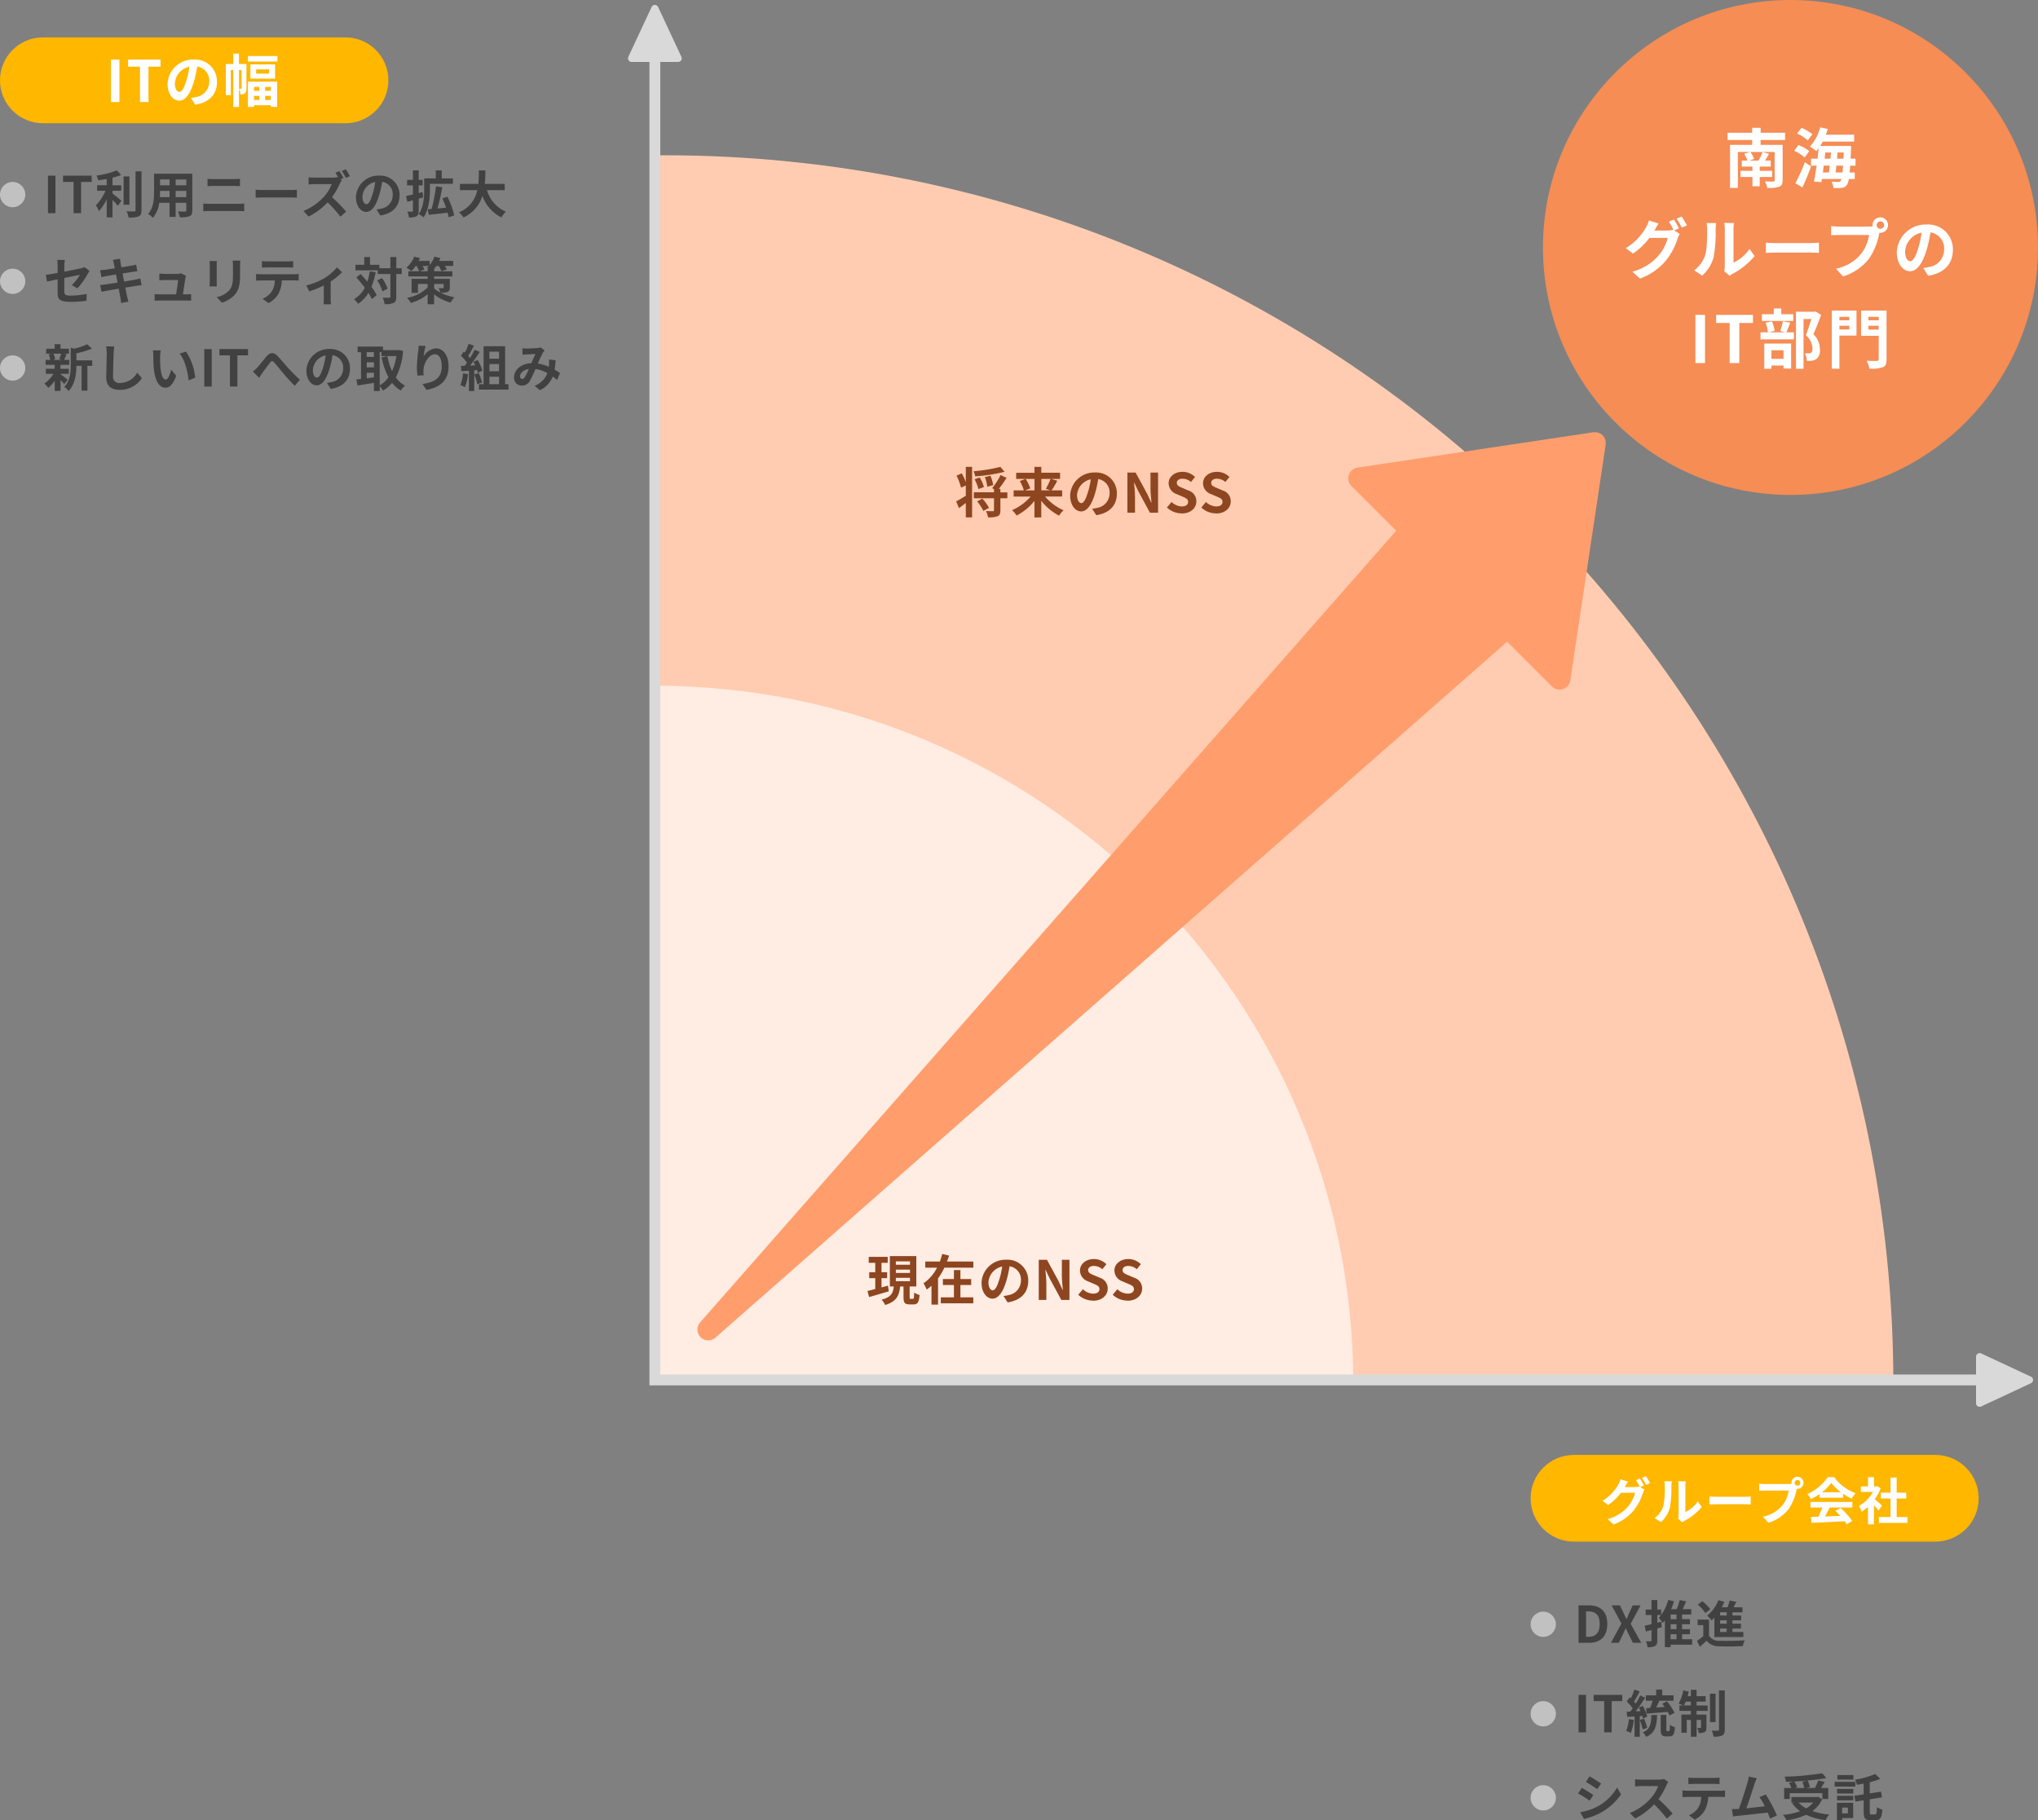 <?xml version="1.0" encoding="UTF-8"?>
<svg id="_レイヤー_2" data-name="レイヤー 2" xmlns="http://www.w3.org/2000/svg" viewBox="0 0 564 503.83">
  <rect x="0" y="0" width="564" height="503.83" fill="#808080" stroke="none"/>
  <defs>
    <style>
      .cls-1 {
        fill: #ffece2;
      }

      .cls-2 {
        fill: #ffb700;
      }

      .cls-3 {
        fill: #fff;
      }

      .cls-4 {
        fill: #ffccb1;
      }

      .cls-5 {
        fill: #ff9e6c;
      }

      .cls-6 {
        fill: #c1c1c1;
      }

      .cls-7 {
        fill: #8d4620;
      }

      .cls-8 {
        fill: #d9d9d9;
      }

      .cls-9 {
        fill: #414141;
      }

      .cls-10 {
        fill: #f58d55;
      }
    </style>
  </defs>
  <g id="_レイヤー_1-2" data-name="レイヤー 1">
    <g>
      <g>
        <g>
          <path class="cls-9" d="M439.91,491.67l-1.03,1.54c.92.52,2.38,1.47,3.16,2.02l1.05-1.55c-.72-.5-2.26-1.5-3.19-2ZM437.31,501.61l1.05,1.85c1.64-.35,3.21-.93,4.68-1.74,2.21-1.24,4.11-2.95,5.57-5.03l-1.08-1.9c-1.31,2.21-3.19,4.02-5.44,5.25-1.49.78-3.11,1.31-4.78,1.57h0ZM437.75,494.86l-1.02,1.56c.94.49,2.39,1.44,3.19,1.99l1.02-1.57c-.71-.5-2.25-1.47-3.19-1.98ZM461.68,493.26l-1.15-.85c-.47.13-.96.19-1.44.18h-4.95c-.55,0-1.1-.04-1.65-.1v1.99c.29-.01,1.06-.1,1.65-.1h4.75c-.48,1.26-1.18,2.43-2.09,3.43-1.59,1.75-3.55,3.13-5.74,4.02l1.44,1.52c1.98-.99,3.76-2.32,5.26-3.93,1.28,1.22,2.46,2.55,3.53,3.96l1.6-1.39c-1.21-1.42-2.51-2.76-3.91-4,.87-1.2,1.61-2.49,2.2-3.85.14-.3.3-.59.49-.87ZM467.24,492.02v1.81c.43-.03,1.02-.06,1.51-.06h5.61c.49,0,1.04.03,1.51.06v-1.81c-.5.07-1.01.1-1.51.1h-5.63c-.5,0-1-.03-1.5-.1h0ZM465.61,495.6v1.83c.39-.03.92-.06,1.34-.06h3.85c0,1.09-.3,2.16-.87,3.09-.64.89-1.52,1.59-2.53,2l1.64,1.19c1.18-.6,2.16-1.53,2.81-2.69.55-1.12.86-2.35.9-3.6h3.37c.39,0,.92.01,1.27.04v-1.82c-.42.05-.85.08-1.27.08h-9.17c-.44,0-.93-.04-1.35-.08ZM486.19,492.2l-2.23-.46c-.07.55-.18,1.09-.34,1.62-.41,1.46-1.61,5.29-2.42,7.36-.13,0-.27.01-.38.01-.46.01-1.06.01-1.54.01l.32,2.04c.45-.06.97-.13,1.32-.17,1.76-.18,6.01-.63,8.27-.9.27.6.49,1.18.67,1.65l1.89-.84c-.87-2.02-1.9-3.96-3.07-5.82l-1.75.71c.56.81,1.06,1.67,1.47,2.56-1.41.17-3.4.39-5.11.56.7-1.88,1.83-5.43,2.28-6.8.21-.62.42-1.13.6-1.55h0ZM498.78,493.17c.24.56.42,1.14.53,1.74h-2.68l.73-.21c-.2-.56-.46-1.09-.78-1.6,1.19-.06,2.41-.14,3.58-.25l-1.38.32ZM495.3,496.34h9.03v1.6h1.62v-3.04h-1.99c.32-.52.69-1.09,1.01-1.68l-1.78-.42c-.25.72-.56,1.42-.91,2.1h-2.44l1.04-.25c-.13-.63-.34-1.23-.63-1.81,1.86-.17,3.67-.39,5.18-.67l-1.12-1.34c-3.46.55-6.95.87-10.44.95.19.45.32.93.38,1.41.67-.01,1.39-.04,2.09-.08l-1.25.35c.26.46.48.94.66,1.44h-2v3.04h1.55v-1.6ZM501.76,498.94c-.53.65-1.17,1.2-1.9,1.62-.79-.42-1.51-.97-2.13-1.62h4.03ZM503.14,497.34l-.31.07h-7.07v1.53h.66l-.46.2c.61.85,1.36,1.59,2.21,2.2-1.54.54-3.14.88-4.76,1.02.4.44.73.93.98,1.47,1.88-.21,3.72-.72,5.45-1.5,1.69.78,3.5,1.28,5.35,1.47.28-.55.62-1.07,1.02-1.55-1.58-.13-3.13-.45-4.63-.96,1.16-.83,2.09-1.96,2.69-3.26l-1.12-.69ZM512.92,491.32h-4.44v1.26h4.44v-1.26ZM513.45,493.2h-5.73v1.32h5.73v-1.32ZM511.39,500.32v1.61h-1.6v-1.61h1.6ZM512.85,499h-4.49v4.77h1.44v-.55h3.05v-4.23ZM508.39,498.32h4.49v-1.25h-4.49v1.25ZM508.39,496.43h4.49v-1.27h-4.49v1.27ZM517.87,502.24c-.36,0-.42-.1-.42-.74v-3.46l3.37-.55-.27-1.57-3.11.48v-3.08c.99-.24,1.96-.56,2.9-.94l-1.37-1.34c-1.8.75-3.68,1.28-5.6,1.58.23.44.41.91.52,1.4.6-.1,1.23-.2,1.86-.32v2.97l-2.56.39.28,1.61,2.28-.36v3.19c0,1.81.41,2.32,1.83,2.32h1.53c1.26,0,1.67-.76,1.83-2.93-.54-.14-1.05-.37-1.51-.69-.06,1.64-.14,2.03-.49,2.03h-1.08Z"/>
          <path class="cls-6" d="M427.08,494.12c1.93,0,3.5,1.57,3.5,3.5s-1.57,3.5-3.5,3.5-3.5-1.57-3.5-3.5,1.57-3.5,3.5-3.5Z"/>
        </g>
        <g>
          <path class="cls-9" d="M436.85,479.5h2.07v-10.37h-2.07v10.37ZM443.95,479.5h2.07v-8.64h2.94v-1.74h-7.93v1.74h2.91v8.64ZM455.68,474.32c1.58-.13,3.77-.31,5.85-.48.19.32.35.65.5.99l1.38-.74c-.57-1.14-1.28-2.21-2.1-3.19l-1.27.69c.21.28.42.57.63.88-.78.06-1.57.11-2.32.17.28-.59.59-1.26.87-1.89h3.92v-1.48h-3.12v-1.62h-1.69v1.62h-2.86v1.48h1.89c-.2.68-.43,1.35-.7,2-.39.03-.77.04-1.11.06l.14,1.51ZM450.78,475.83c-.07,1.12-.32,2.21-.74,3.25.44.16.87.36,1.27.6.45-1.16.73-2.37.84-3.61l-1.38-.24ZM454.5,474.95c.07.23.13.47.18.71l1.18-.53c-.27-1.04-.69-2.04-1.23-2.97l-1.11.46c.17.31.34.66.49,1.01l-1.34.06c.88-1.13,1.85-2.55,2.62-3.77l-1.36-.63c-.38.78-.79,1.53-1.25,2.27-.14-.17-.29-.36-.48-.56.5-.78,1.06-1.86,1.57-2.81l-1.44-.53c-.28.84-.62,1.65-1.02,2.44-.11-.1-.22-.2-.32-.28l-.8,1.13c.61.58,1.16,1.22,1.65,1.9-.22.32-.45.63-.66.9l-1,.04.14,1.44,2.03-.13v5.63h1.44v-5.73l.71-.06ZM455.86,478.24c-.22-.86-.51-1.71-.87-2.52l-1.18.36c.34.84.61,1.71.81,2.6l1.23-.44ZM457.01,474.7c-.08,2.44-.27,3.93-2.38,4.82.38.35.7.77.94,1.23,2.53-1.11,2.91-3.08,3.02-6.05h-1.58ZM461.37,479.16c-.2,0-.22-.04-.22-.45v-4.03h-1.56v4.05c0,1.41.28,1.89,1.5,1.89h.92c1.01,0,1.39-.53,1.51-2.56-.5-.12-.97-.34-1.39-.63-.03,1.51-.07,1.74-.29,1.74h-.47ZM466.04,472.05c.15-.31.32-.66.48-1.05h1.41v1.05h-1.89ZM469.52,471h2.51v-1.51h-2.51v-1.76h-1.58v1.76h-.9c.13-.42.24-.84.32-1.27l-1.53-.32c-.21,1.28-.65,2.5-1.28,3.63.43.16.85.33,1.26.53h-1.05v1.5h3.18v1.02h-2.63v5.03h1.48v-3.54h1.15v4.64h1.58v-4.64h1.23v2.04c0,.14-.04.17-.17.17-.29.02-.58.01-.87-.01.2.45.34.93.41,1.41.55.07,1.12-.02,1.62-.25.41-.24.5-.63.5-1.27v-3.57h-2.73v-1.02h3.07v-1.5h-3.06v-1.05ZM474.77,468.79h-1.55v7.88h1.55v-7.88ZM475.72,467.88v10.85c0,.24-.08.29-.31.31s-.97,0-1.68-.03c.23.54.39,1.1.49,1.68.82.07,1.64-.04,2.41-.32.5-.28.69-.73.69-1.62v-10.86h-1.6Z"/>
          <path class="cls-6" d="M427.08,470.86c1.93,0,3.5,1.57,3.5,3.5s-1.57,3.5-3.5,3.5-3.5-1.57-3.5-3.5,1.57-3.5,3.5-3.5Z"/>
        </g>
        <g>
          <path class="cls-9" d="M436.85,454.72h2.95c3.05,0,5.01-1.74,5.01-5.22s-1.96-5.15-5.12-5.15h-2.84v10.37ZM438.93,453.06v-7.04h.64c1.93,0,3.14.95,3.14,3.49s-1.2,3.56-3.14,3.56h-.64ZM445.8,454.72h2.2l1.11-2.3c.25-.53.5-1.08.76-1.71h.06c.31.63.55,1.18.81,1.71l1.16,2.3h2.3l-2.92-5.25,2.73-5.12h-2.18l-.98,2.14c-.22.49-.43.99-.69,1.64h-.07c-.31-.64-.52-1.15-.77-1.64l-1.03-2.14h-2.3l2.73,5.03-2.91,5.35ZM459.7,448.89l-1.06.28v-2.13h1.08v-1.53h-1.08v-2.63h-1.6v2.63h-1.62v1.53h1.62v2.52c-.71.17-1.37.32-1.9.43l.35,1.61,1.55-.42v2.87c0,.21-.07.27-.24.27s-.76.01-1.3-.01c.23.52.38,1.06.46,1.62.71.07,1.43-.04,2.09-.33.45-.25.59-.7.59-1.53v-3.33c.42-.13.84-.24,1.25-.36l-.18-1.48ZM462.33,452.34h1.62v1.39h-1.62v-1.39ZM463.96,448.19h-1.62v-1.3h1.62v1.3ZM463.96,450.94h-1.62v-1.36h1.62v1.36ZM468.3,453.73h-2.8v-1.39h2.18v-1.4h-2.18v-1.36h2.18v-1.4h-2.18v-1.3h2.55v-1.47h-2.38c.32-.67.64-1.43.95-2.16l-1.76-.36c-.23.86-.51,1.7-.84,2.52h-1.54c.31-.71.57-1.44.78-2.18l-1.6-.38c-.45,1.83-1.34,3.53-2.59,4.94.39.46.74.95,1.05,1.47.22-.24.43-.48.62-.74v7.4h1.6v-.68h5.96v-1.51ZM477.85,447.15h-1.82v-.88h1.82v.88ZM477.85,449.42h-1.82v-.92h1.82v.92ZM477.85,451.72h-1.82v-.95h1.82v.95ZM474.42,453.12h8.04v-1.4h-3.02v-.95h2.35v-1.35h-2.35v-.92h2.41v-1.34h-2.41v-.88h2.79v-1.4h-2.48c.25-.48.5-.99.76-1.5l-1.83-.35c-.16.63-.36,1.24-.59,1.85h-1.6c.26-.48.5-.98.71-1.48l-1.65-.48c-.64,1.67-1.7,3.13-3.09,4.26.44.41.85.85,1.22,1.32.25-.22.5-.46.76-.73v5.37ZM473.32,445.44c-.63-.83-1.37-1.58-2.2-2.23l-1.27.95c.81.67,1.52,1.45,2.1,2.32l1.37-1.05ZM472.95,448.3h-3.15v1.53h1.57v3.05c-.55.47-1.13.9-1.74,1.29l.78,1.65c.71-.6,1.29-1.13,1.85-1.68.89,1.07,2.24,1.64,3.63,1.55,1.71.07,4.68.04,6.41-.04.11-.56.28-1.1.52-1.62-1.94.15-5.24.2-6.92.13-1.16.11-2.29-.42-2.95-1.39v-4.47Z"/>
          <path class="cls-6" d="M427.08,446.09c1.93,0,3.5,1.57,3.5,3.5s-1.57,3.5-3.5,3.5-3.5-1.57-3.5-3.5,1.57-3.5,3.5-3.5Z"/>
        </g>
        <g>
          <path class="cls-2" d="M435.58,402.71h100c6.63,0,12,5.37,12,12h0c0,6.63-5.37,12-12,12h-100c-6.63,0-12-5.37-12-12h0c0-6.63,5.37-12,12-12Z"/>
          <path class="cls-3" d="M453.86,409.24l-1.11.45c.38.58.72,1.18,1.02,1.81l-.1-.06c-.4.11-.81.17-1.22.17h-2.8s.03-.04.04-.07c.26-.49.54-.97.85-1.43l-2.06-.67c-.15.51-.36,1-.63,1.46-1.03,1.86-2.54,3.42-4.37,4.51l1.57,1.18c1.35-.94,2.55-2.08,3.54-3.39h3.93c-.38,1.4-1.05,2.7-1.99,3.81-1.49,1.7-3.45,2.91-5.64,3.47l1.65,1.48c2.2-.79,4.15-2.16,5.64-3.96,1.1-1.39,1.93-2.97,2.45-4.66.12-.35.28-.69.46-1.01l-1.19-.73,1.04-.43c-.33-.66-.7-1.3-1.11-1.92ZM455.51,408.61l-1.11.45c.43.61.81,1.26,1.13,1.93l1.11-.48c-.34-.66-.72-1.29-1.13-1.91h0ZM464.41,420.4l1.18.97c.18-.16.38-.31.6-.42,1.82-.95,3.43-2.24,4.75-3.82l-1.08-1.54c-.87,1.27-2.06,2.29-3.45,2.95v-7.32c0-.41.03-.82.1-1.22h-2.09c.08.4.11.8.11,1.2v8.16c0,.35-.04.7-.11,1.04h0ZM457.93,420.19l1.71,1.13c1.21-1.07,2.07-2.46,2.49-4.02.34-1.99.48-4,.42-6.02,0-.43.04-.85.1-1.27h-2.06c.09.42.14.86.13,1.29.08,1.86-.06,3.72-.41,5.54-.42,1.34-1.25,2.51-2.38,3.34h0ZM473.08,414.23v2.2c.52-.04,1.46-.07,2.25-.07h7.52c.59,0,1.3.06,1.64.07v-2.2c-.36.03-.98.08-1.64.08h-7.52c-.73,0-1.75-.04-2.25-.08ZM496.63,410.45c0-.45.36-.81.81-.81.44,0,.8.37.8.81,0,.44-.36.8-.8.8-.45,0-.81-.35-.81-.8h0ZM495.76,410.45c0,.09.01.18.03.27-.27.04-.53.06-.8.06h-6.48c-.56,0-1.11-.04-1.67-.11v1.97c.35-.03,1.02-.06,1.67-.06h6.51c-.21,1.43-.77,2.79-1.64,3.95-1.38,1.72-3.33,2.88-5.49,3.29l1.53,1.68c2.23-.68,4.2-2.03,5.63-3.88,1.03-1.55,1.74-3.28,2.1-5.1.04-.13.07-.27.11-.42.06.01.12.02.18.01.92,0,1.66-.75,1.67-1.67,0-.92-.74-1.67-1.67-1.68-.93,0-1.68.76-1.68,1.68h0ZM504.22,413.05c.97-.74,1.84-1.61,2.56-2.59.77.98,1.68,1.85,2.69,2.59h-5.25ZM503.53,414.57h6.54v-1.1c.75.51,1.53.97,2.35,1.36.3-.55.66-1.06,1.08-1.53-2.37-.86-4.43-2.41-5.92-4.44h-1.74c-1.43,2.04-3.39,3.66-5.66,4.69.39.42.72.89.98,1.4.83-.4,1.62-.87,2.37-1.4v1.02ZM501.05,417.28h3.25c-.31.86-.67,1.71-1.06,2.53l-2.11.07.22,1.63c2.38-.11,5.84-.25,9.13-.44.21.28.39.57.56.87l1.55-.94c-.91-1.33-1.99-2.54-3.21-3.59l-1.47.77c.48.45.94.92,1.37,1.42-1.43.06-2.87.11-4.21.15.42-.78.88-1.65,1.29-2.48h6.27v-1.54h-11.58v1.54ZM520.86,416.76c-.29-.28-1.37-1.25-2.04-1.79.67-.93,1.23-1.93,1.65-3l-.94-.6-.29.07h-.63v-2.58h-1.65v2.58h-1.99v1.51h3.37c-.93,1.63-2.28,2.98-3.91,3.91.33.49.59,1.02.78,1.58.62-.39,1.2-.84,1.74-1.34v4.83h1.65v-5.28c.48.52.95,1.08,1.25,1.47l1.01-1.36ZM524.89,419.9v-5.12h2.65v-1.61h-2.65v-4.19h-1.71v4.19h-2.66v1.61h2.66v5.12h-3.23v1.62h7.92v-1.62h-2.98Z"/>
        </g>
      </g>
      <path class="cls-9" d="M16.91,97.89c-.13.53-.3,1.04-.51,1.54l.92.2h-2.75l.7-.2c-.08-.53-.24-1.05-.48-1.54h2.11ZM16.73,103.47h2.31v-1.4h-2.31v-1.08h2.44v-1.37h-1.41c.2-.42.42-.98.67-1.58l-.81-.15h1.44v-1.36h-2.32v-1.27h-1.61v1.27h-2.35v1.36h1.57l-.85.2c.2.49.34,1.01.42,1.54h-1.29v1.37h2.51v1.08h-2.46v1.4h2.13c-.65,1.06-1.51,1.98-2.52,2.7.41.34.77.74,1.08,1.17.68-.58,1.28-1.24,1.78-1.97v2.81h1.61v-2.98c.36.34.7.71,1.02,1.09l.97-1.19c-.32-.25-1.48-1.18-1.99-1.53v-.11ZM25.52,99.75h-4.37v-1.96c1.47-.29,2.91-.72,4.3-1.29l-1.33-1.22c-1.14.55-2.34.96-3.57,1.23l-.97-.27v4.84c0,1.93-.17,4.31-1.78,6.02.47.29.88.67,1.19,1.13,1.85-1.92,2.14-4.87,2.16-6.96h1.43v6.85h1.61v-6.85h1.33v-1.54ZM31.61,95.9l-2.25-.03c.13.62.19,1.26.18,1.89,0,1.2-.14,4.89-.14,6.76,0,2.39,1.48,3.4,3.78,3.4,2.44.02,4.72-1.19,6.08-3.22l-1.27-1.54c-.97,1.74-2.79,2.82-4.78,2.86-.92.14-1.79-.5-1.93-1.42-.02-.15-.02-.3,0-.46,0-1.74.11-4.87.17-6.38.02-.56.09-1.27.18-1.86h0ZM44.48,96.99l-2.16-.03c.08.47.11.95.11,1.43,0,.85.01,2.49.15,3.78.39,3.75,1.72,5.14,3.26,5.14,1.12,0,2-.85,2.93-3.29l-1.4-1.71c-.27,1.12-.83,2.76-1.48,2.76-.88,0-1.3-1.39-1.5-3.4-.08-1.01-.1-2.06-.08-2.97.01-.57.07-1.15.17-1.71ZM51.48,97.31l-1.78.57c1.53,1.74,2.27,5.14,2.49,7.39l1.83-.71c-.23-2.59-1.1-5.09-2.55-7.25ZM56.53,107h2.07v-10.37h-2.07v10.37ZM63.63,107h2.07v-8.64h2.94v-1.74h-7.92v1.74h2.91v8.64ZM69.99,102.83l1.71,1.75c.24-.36.56-.87.88-1.33.6-.8,1.6-2.18,2.16-2.88.41-.52.67-.59,1.16-.04.66.74,1.71,2.07,2.58,3.11s2.07,2.39,3.08,3.35l1.44-1.68c-1.33-1.19-2.52-2.45-3.42-3.43-.83-.9-1.95-2.34-2.9-3.26-1.02-.99-1.93-.9-2.91.21-.87,1.01-1.95,2.45-2.59,3.12-.36.4-.76.76-1.19,1.09h0ZM96.87,102.07c.08-2.94-2.25-5.39-5.19-5.47-.16,0-.31,0-.47,0-3.43-.12-6.3,2.56-6.43,5.99,0,2.37,1.29,4.07,2.84,4.07s2.73-1.74,3.57-4.56c.37-1.24.65-2.51.84-3.79,1.8.27,3.09,1.89,2.94,3.7,0,1.86-1.35,3.45-3.19,3.75-.43.1-.86.18-1.3.22l1.05,1.67c3.53-.55,5.33-2.63,5.33-5.59h0ZM86.58,102.42c.12-2.01,1.58-3.68,3.56-4.06-.15,1.15-.4,2.28-.74,3.39-.57,1.89-1.12,2.77-1.71,2.77-.55,0-1.11-.69-1.11-2.1h0ZM105.09,97.47h.49v1.09h4.13c-.21,1.44-.61,2.84-1.21,4.17-.61-1.32-1.04-2.71-1.29-4.14l-1.6.32c.35,1.93.99,3.8,1.89,5.54-.63.91-1.46,1.67-2.42,2.23v-9.21ZM101.49,103.18h1.99v1.26c-.67.08-1.34.18-1.99.27v-1.53ZM101.49,100.29h1.99v1.4h-1.99v-1.4ZM103.47,97.47v1.33h-1.99v-1.33h1.99ZM110.45,96.88l-.28.04h-4.18v-.99h-7.03v1.54h.95v7.43c-.48.06-.91.1-1.29.14l.32,1.67c1.29-.2,2.93-.45,4.54-.73v2.24h1.61v-1.32c.35.37.66.78.92,1.22.95-.57,1.79-1.29,2.49-2.14.67.86,1.48,1.58,2.41,2.14.31-.51.7-.97,1.15-1.37-1-.56-1.87-1.33-2.53-2.27,1.17-2.28,1.86-4.78,2.02-7.34l-1.09-.27ZM117.78,95.76l-1.92-.08c0,.49-.05.98-.11,1.47-.22,1.48-.35,2.98-.39,4.48,0,.78.06,1.56.18,2.34l1.72-.11c-.07-.49-.1-.99-.07-1.48.07-1.85,1.51-4.33,3.16-4.33,1.18,0,1.9,1.2,1.9,3.36,0,3.39-2.2,4.41-5.31,4.89l1.07,1.62c3.71-.67,6.13-2.56,6.13-6.52,0-3.08-1.51-4.98-3.46-4.98-1.47.12-2.78.97-3.47,2.27.12-.98.31-1.95.56-2.91h0ZM128.14,103.33c-.07,1.12-.32,2.21-.74,3.25.44.16.87.36,1.27.6.45-1.16.73-2.37.84-3.61l-1.37-.24ZM132.03,102.42c.08.25.15.5.2.76l1.26-.59c-.29-1.04-.73-2.04-1.29-2.95l-1.18.52c.17.29.34.63.49.97l-1.41.06c.96-1.22,1.85-2.48,2.67-3.79l-1.41-.59c-.38.79-.81,1.56-1.29,2.3-.14-.18-.31-.39-.49-.59.5-.78,1.08-1.86,1.58-2.83l-1.47-.52c-.28.84-.62,1.65-1.02,2.44l-.33-.3-.78,1.15c.62.58,1.18,1.23,1.68,1.92-.21.31-.43.6-.64.87l-1.04.04.14,1.46,2.07-.14v5.64h1.47v-5.75l.8-.06ZM131.26,103.64c.36.87.64,1.77.83,2.7l1.32-.46c-.23-.9-.53-1.78-.91-2.63l-1.23.39ZM135.44,104.27h2.67v2.07h-2.67v-2.07ZM138.11,97.34v1.95h-2.67v-1.95h2.67ZM138.11,102.77h-2.67v-2h2.67v2ZM139.79,106.34v-10.5h-5.96v10.5h-1.29v1.5h8.19v-1.5h-.94ZM144.56,96.4l.07,1.81c.36-.06.85-.1,1.13-.11.64-.04,1.85-.08,2.41-.11-.32.66-.73,1.61-1.12,2.53-2.81.13-4.79,1.78-4.79,3.95-.09,1.16.77,2.17,1.92,2.26.08,0,.15,0,.23,0,.9.02,1.74-.45,2.19-1.23.6-1.08,1.13-2.21,1.58-3.36,1.17.17,2.29.56,3.32,1.13-.62,1.63-1.92,2.91-3.56,3.52l1.48,1.22c1.63-.76,2.9-2.12,3.56-3.79.42.31.82.63,1.2.98l.81-1.95c-.41-.28-.91-.6-1.5-.94.14-.86.23-1.72.27-2.59l-1.83-.21c.04.51.04,1.02,0,1.53-.01.15-.03.31-.04.48-.97-.43-1.99-.73-3.04-.9.41-1.03.88-2.03,1.4-3.01.14-.21.3-.41.48-.59l-1.12-.87c-.3.12-.63.19-.95.2-.66.06-2.14.13-2.94.13-.3,0-.78-.03-1.16-.07h0ZM143.91,104.2c0-.88.88-1.83,2.45-2.07-.32.79-.69,1.55-1.13,2.28-.25.35-.45.49-.73.49-.32,0-.59-.24-.59-.7h0Z"/>
      <path class="cls-6" d="M3.5,98.36c1.93,0,3.5,1.57,3.5,3.5s-1.57,3.5-3.5,3.5-3.5-1.57-3.5-3.5,1.57-3.5,3.5-3.5Z"/>
      <path class="cls-9" d="M15.95,81.14c0,1.65.46,2.42,3.65,2.42,1.45,0,2.9-.11,4.34-.31l.06-1.9c-1.45.3-2.93.46-4.41.48-1.54,0-1.79-.31-1.79-1.18v-3.71c1.99-.41,3.88-.77,4.31-.87-.6,1.06-1.35,2.01-2.24,2.84l1.54.91c1.13-1.23,2.11-2.6,2.9-4.07.13-.25.34-.57.46-.77l-1.35-1.04c-.32.15-.65.26-.99.32-.63.15-2.59.55-4.63.94v-1.65c.01-.54.05-1.08.13-1.61h-2.09c.07.53.11,1.07.11,1.61v2c-1.39.25-2.62.46-3.28.55l.34,1.83c.59-.14,1.69-.36,2.94-.62v3.82ZM31.52,73c.04.22.14.69.25,1.27-1.2.2-2.28.35-2.77.41-.43.06-.85.08-1.3.1l.38,1.93c.48-.13.84-.2,1.29-.29.43-.07,1.51-.25,2.74-.45.13.71.28,1.5.42,2.25-1.41.22-2.72.43-3.36.52-.45.06-1.08.14-1.46.15l.39,1.88c.32-.08.8-.18,1.4-.29s1.92-.34,3.35-.57c.22,1.18.41,2.14.48,2.55s.13.9.2,1.41l2.01-.37c-.13-.45-.27-.95-.36-1.37s-.28-1.37-.5-2.52c1.23-.2,2.37-.38,3.04-.49.53-.08,1.11-.18,1.48-.21l-.38-1.84c-.36.11-.88.22-1.43.34-.63.13-1.78.32-3.04.53-.15-.77-.29-1.54-.43-2.24,1.16-.18,2.23-.35,2.8-.45.42-.06.98-.14,1.29-.17l-.34-1.83c-.34.1-.87.21-1.32.29-.5.1-1.57.27-2.76.46-.11-.63-.2-1.09-.22-1.29-.07-.34-.11-.81-.15-1.09l-1.97.32c.1.34.2.66.28,1.06ZM51.47,76.32l-1.36-.66c-.33.11-.68.16-1.04.15h-3.58c-.38,0-1.02-.04-1.39-.08v1.85c.41-.03.95-.07,1.4-.07h3.78c-.04.78-.35,2.77-.55,3.96h-4.54c-.46,0-.93-.02-1.39-.07v1.82c.53-.02.89-.04,1.39-.04h7.36c.38,0,1.06.03,1.34.04v-1.81c-.36.04-1.01.06-1.37.06h-.9c.21-1.33.57-3.74.69-4.56.03-.2.08-.4.14-.59h0ZM66.5,72.14h-2.11c.06.46.09.93.08,1.4v2.66c0,2.18-.18,3.23-1.15,4.28-.91.92-2.09,1.53-3.36,1.76l1.46,1.54c1.28-.39,2.45-1.08,3.4-2.02,1.04-1.15,1.62-2.45,1.62-5.46v-2.77c0-.56.03-1.01.06-1.4ZM60,72.25h-2.01c.04.36.06.72.06,1.08v4.72c0,.42-.06.97-.07,1.23h2.03c-.03-.32-.04-.87-.04-1.22v-4.73c0-.45.01-.76.04-1.08h0ZM72.49,72.26v1.81c.43-.03,1.02-.06,1.51-.06h5.62c.49,0,1.04.03,1.51.06v-1.81c-.5.07-1.01.1-1.51.1h-5.63c-.5,0-1-.03-1.5-.1h0ZM70.87,75.85v1.83c.39-.03.92-.06,1.34-.06h3.85c0,1.09-.3,2.16-.86,3.09-.64.89-1.52,1.59-2.53,2l1.63,1.19c1.18-.6,2.16-1.53,2.81-2.69.55-1.12.86-2.35.9-3.6h3.37c.39,0,.92.01,1.27.04v-1.82c-.42.05-.85.08-1.27.08h-9.17c-.44,0-.93-.04-1.35-.08ZM84.76,79.01l.83,1.65c1.38-.45,2.72-.99,4.02-1.64v3.7c0,.49-.04,1.23-.07,1.51h2.07c-.08-.5-.12-1.01-.1-1.51v-4.8c1.14-.73,2.19-1.59,3.14-2.55l-1.39-1.36c-1,1.18-2.17,2.19-3.49,3-1.56.91-3.25,1.58-5.01,2ZM102.33,75.12c-.14.96-.36,1.91-.67,2.83-.62-.74-1.25-1.46-1.85-2.1l-1.19.94c.77.85,1.6,1.85,2.34,2.84-.67,1.32-1.71,2.42-2.98,3.17.42.39.8.82,1.12,1.3,1.17-.78,2.15-1.81,2.87-3.02.36.55.68,1.13.95,1.72l1.33-1.13c-.41-.8-.89-1.56-1.45-2.27.53-1.31.92-2.68,1.15-4.07l-1.62-.21ZM104.39,77.6c.63.94,1.11,1.97,1.44,3.05l1.44-.74c-.36-1.06-.89-2.05-1.55-2.95l-1.33.64ZM111.18,74.25h-1.5v-3.11h-1.64v3.1h-3.05v-.95h-2.59v-2.14h-1.6v2.14h-2.43v1.54h6.16v1.01h3.51v6.3c0,.22-.08.29-.34.29s-.99.01-1.78-.03c.26.57.44,1.17.53,1.79.86.08,1.72-.05,2.52-.36.53-.27.7-.76.7-1.69v-6.3h1.5v-1.59ZM120.15,78.6h2.62v.98c0,.15-.06.2-.22.2s-.73.01-1.18-.03c.22.4.39.82.53,1.25-.63-.32-1.22-.71-1.75-1.16v-1.24ZM116.19,75.09l1.26-.49c-.14-.34-.3-.66-.48-.98h1.72c-.16.17-.34.33-.52.48.13.07.27.15.42.25h-.24v.74h-2.17ZM124.49,77.19h-4.34v-.67h5.04v-1.43h-5.04v-.66c.22-.26.43-.53.62-.81h.67c.29.45.53.94.71,1.44l1.48-.48c-.14-.34-.3-.66-.49-.97h2.28v-1.39h-3.89c.13-.27.24-.53.34-.78l-1.64-.41c-.29.85-.75,1.65-1.33,2.34v-1.15h-3.02c.13-.25.24-.52.34-.76l-1.57-.43c-.47,1.17-1.21,2.22-2.16,3.07.48.27.95.57,1.39.91.44-.42.83-.89,1.16-1.4h.24c.28.47.52.96.71,1.47h-2.97v1.43h5.33v.67h-4.44v3.89h1.76v-2.48h2.67v.98c-1.55,1.52-3.54,2.52-5.68,2.87.4.42.75.89,1.04,1.4,1.71-.45,3.3-1.27,4.65-2.41v2.79h1.79v-2.74c1.33,1.07,2.88,1.84,4.54,2.27.29-.53.64-1.02,1.05-1.47-1.3-.23-2.57-.65-3.75-1.25.63.04,1.26-.03,1.86-.21.5-.21.64-.55.64-1.25v-2.39Z"/>
      <path class="cls-6" d="M3.5,74.36c1.93,0,3.5,1.57,3.5,3.5s-1.57,3.5-3.5,3.5-3.5-1.57-3.5-3.5,1.57-3.5,3.5-3.5Z"/>
      <path class="cls-9" d="M13.27,59h2.07v-10.37h-2.07v10.37ZM20.37,59h2.07v-8.64h2.94v-1.74h-7.93v1.74h2.91v8.64ZM31.14,52.81h2.41v-1.53h-2.41v-2.09c.8-.19,1.59-.43,2.37-.73l-1.18-1.29c-1.81.71-3.7,1.19-5.63,1.44.22.41.38.85.48,1.3.76-.1,1.55-.22,2.35-.38v1.74h-2.66v1.53h2.34c-.64,1.49-1.54,2.86-2.66,4.03.33.51.61,1.06.84,1.62.87-.99,1.59-2.1,2.14-3.29v5.01h1.61v-4.83c.56.57,1.15,1.2,1.48,1.64l.97-1.43c-.38-.29-1.76-1.48-2.45-2v-.76ZM35.83,48.84h-1.63v7.83h1.62v-7.83ZM37.51,47.41v10.77c0,.25-.11.34-.38.35-.29,0-1.19,0-2.1-.04.27.54.46,1.12.57,1.72.94.09,1.89-.02,2.79-.32.57-.27.77-.73.77-1.69v-10.78h-1.65ZM48.61,54.56v-1.72h2.95v1.72h-2.95ZM44.25,54.56c.03-.52.04-1.02.04-1.47v-.25h2.63v1.72h-2.68ZM46.93,49.66v1.62h-2.63v-1.62h2.63ZM51.56,51.29h-2.95v-1.62h2.95v1.62ZM53.21,48.08h-10.57v5c0,1.96-.13,4.45-1.65,6.13.49.3.93.66,1.32,1.08.97-1.19,1.59-2.63,1.76-4.16h2.86v3.91h1.68v-3.91h2.95v2.1c0,.25-.1.34-.36.34s-1.18.01-1.96-.03c.25.51.43,1.05.53,1.6.91.09,1.82-.01,2.69-.3.56-.25.76-.7.76-1.6v-10.16ZM57.43,49.49v2.03c.48-.03,1.12-.06,1.65-.06h5.78c.49,0,1.15.04,1.55.06v-2.03c-.39.04-.99.08-1.55.08h-5.8c-.47,0-1.13-.03-1.63-.08ZM56.25,56.34v2.14c.52-.04,1.2-.08,1.75-.08h8.04c.51,0,1.03.03,1.54.08v-2.14c-.51.06-1.03.08-1.54.08h-8.04c-.54,0-1.2-.04-1.75-.08ZM70.75,52.52v2.2c.52-.04,1.46-.07,2.25-.07h7.52c.59,0,1.3.06,1.64.07v-2.2c-.36.03-.98.08-1.64.08h-7.52c-.73,0-1.75-.04-2.25-.08h0ZM93.94,47.35l-1.11.46c.25.38.53.87.77,1.32l-.16-.13c-.47.13-.95.18-1.44.17h-4.95c-.55,0-1.1-.04-1.65-.1v1.99c.29-.01,1.06-.1,1.65-.1h4.75c-.48,1.26-1.18,2.43-2.09,3.43-1.59,1.75-3.55,3.13-5.74,4.02l1.44,1.52c1.98-.98,3.76-2.31,5.26-3.92,1.29,1.22,2.47,2.55,3.53,3.97l1.6-1.4c-1.21-1.42-2.51-2.76-3.91-4,.87-1.2,1.61-2.48,2.2-3.84.14-.31.31-.6.49-.88l-.32-.24.8-.34c-.34-.66-.71-1.3-1.13-1.92h0ZM95.7,46.86l-1.11.46c.42.61.8,1.25,1.13,1.92l1.11-.48c-.34-.66-.72-1.29-1.13-1.9h0ZM110.58,54.07c.08-2.94-2.25-5.39-5.19-5.47-.16,0-.31,0-.47,0-3.42-.11-6.3,2.56-6.42,5.99,0,2.37,1.29,4.07,2.84,4.07s2.73-1.74,3.57-4.56c.37-1.24.65-2.51.84-3.79,1.8.27,3.09,1.89,2.94,3.7,0,1.86-1.35,3.45-3.19,3.75-.43.1-.86.18-1.3.22l1.05,1.67c3.53-.55,5.33-2.63,5.33-5.59h0ZM100.29,54.42c.12-2.01,1.58-3.68,3.56-4.06-.15,1.15-.4,2.28-.74,3.39-.57,1.89-1.12,2.77-1.71,2.77-.54,0-1.1-.69-1.1-2.1h0ZM116.93,53.16l-1.06.28v-2.13h1.08v-1.53h-1.08v-2.63h-1.6v2.63h-1.62v1.53h1.62v2.52c-.71.17-1.37.32-1.9.43l.35,1.61,1.55-.42v2.87c0,.21-.07.27-.24.27s-.76.01-1.3-.01c.23.52.38,1.06.46,1.62.71.07,1.43-.05,2.09-.34.45-.25.59-.7.59-1.53v-3.33c.42-.13.84-.24,1.25-.36l-.18-1.48ZM118.97,50.88h6.37v-1.51h-3.09v-2.21h-1.65v2.21h-3.21v3.23c0,1.96-.14,4.75-1.51,6.65.48.25.94.56,1.34.92,1.48-2.09,1.75-5.38,1.75-7.56v-1.73ZM125.71,59.64c-.4-1.8-1.04-3.54-1.89-5.18l-1.41.45c.39.83.74,1.69,1.04,2.56-.8.08-1.61.15-2.38.24.48-1.68.98-3.89,1.33-5.87l-1.74-.27c-.25,2.12-.66,4.21-1.2,6.27l-1.08.08.28,1.54c1.44-.15,3.37-.38,5.22-.59.12.42.21.84.28,1.27l1.55-.52ZM139.67,52.62v-1.72h-5.5c.14-1.3.15-2.59.17-3.74h-1.82c-.01,1.15,0,2.42-.14,3.74h-5.1v1.72h4.82c-.55,2.78-2.46,5.1-5.08,6.16.5.39.93.87,1.25,1.41,2.52-1.14,4.42-3.31,5.24-5.95.9,2.59,2.79,4.72,5.25,5.94.33-.58.75-1.11,1.23-1.57-2.55-1.12-4.47-3.31-5.24-5.99h4.93Z"/>
      <path class="cls-6" d="M3.5,50.36c1.93,0,3.5,1.57,3.5,3.5s-1.57,3.5-3.5,3.5-3.5-1.57-3.5-3.5,1.57-3.5,3.5-3.5Z"/>
      <path class="cls-4" d="M181.23,42.98h2.62c187.84,0,340.12,152.28,340.12,340.12h0s-342.74,0-342.74,0h0V42.98h0Z"/>
      <path class="cls-1" d="M181.23,189.81h0c106.75,0,193.29,86.54,193.29,193.29h-193.29v-193.29h0Z"/>
      <path class="cls-8" d="M182.73,16.73v363.89h-3V16.73h3Z"/>
      <path class="cls-8" d="M180.32,1.94c.23-.5.83-.72,1.33-.48.21.1.38.27.48.48l6.44,13.79c.23.5.02,1.1-.48,1.33-.13.06-.28.09-.42.09h-12.87c-.55,0-1-.45-1-1,0-.15.03-.29.09-.42l6.44-13.79Z"/>
      <path class="cls-5" d="M429.48,190.02l-12.39-12.39-219.11,192.63c-1.24,1.1-3.14.98-4.23-.27-1-1.13-1-2.83,0-3.97l192.63-219.11-12.39-12.39c-1.17-1.17-1.17-3.07,0-4.24.45-.45,1.04-.75,1.68-.85l65.28-9.78c1.64-.25,3.17.88,3.41,2.52.04.3.04.59,0,.89l-9.79,65.28c-.09.63-.38,1.22-.83,1.67-1.17,1.18-3.07,1.18-4.24.02,0,0,0,0,0,0Z"/>
      <path class="cls-7" d="M267.28,133.43c-.31-.83-.68-1.64-1.1-2.41l-1.46.63c.53,1.07.95,2.19,1.25,3.34l1.31-.63v2.87c-1.01.63-2.01,1.2-2.67,1.56l.79,1.86c.6-.44,1.24-.93,1.88-1.43v3.99h1.74v-13.98h-1.74v4.2ZM276.84,129.22c-2.43.62-4.9,1.02-7.4,1.22.2.45.35.92.45,1.41,2.74-.17,5.46-.59,8.13-1.26l-1.18-1.36ZM274.86,134.28c-.14-.9-.4-1.78-.76-2.61l-1.55.4c.35.85.57,1.74.67,2.66l1.64-.45ZM272.3,134.8c-.27-.93-.66-1.82-1.17-2.64l-1.41.51c.46.86.82,1.77,1.06,2.71l1.52-.58ZM270.42,138.79c.68.8,1.26,1.68,1.72,2.63l1.56-.86c-.5-.92-1.12-1.77-1.84-2.54l-1.43.76ZM278.78,136.29h-1.93v-.95h-.43c.78-.98,1.49-2.01,2.14-3.08l-1.65-.77c-.65,1.29-1.42,2.51-2.33,3.64l.5.26v.88h-5.58v1.65h5.58v3.32c0,.19-.06.24-.32.25s-1.1.01-1.88-.03c.26.55.45,1.14.56,1.74.88.08,1.77-.02,2.61-.3.63-.25.8-.74.8-1.63v-3.35h1.93v-1.64ZM286.29,132.57v3.16h-2.6l1.42-.55c-.3-.93-.73-1.81-1.27-2.62h2.45ZM290.72,132.57c-.34.94-.77,1.85-1.27,2.72l1.26.43h-2.52v-3.16h2.53ZM293.94,137.44v-1.71h-2.91c.57-.86,1.1-1.74,1.57-2.66l-1.73-.51h2.49v-1.71h-5.19v-1.63h-1.89v1.64h-5.06v1.71h2.55l-1.55.59c.49.81.87,1.67,1.12,2.58h-2.83v1.71h4.71c-1.4,1.62-3.16,2.9-5.13,3.75.48.45.9.95,1.26,1.5,1.9-1,3.58-2.38,4.92-4.05v4.57h1.89v-4.61c1.32,1.71,3,3.11,4.91,4.12.36-.55.77-1.05,1.24-1.5-1.96-.85-3.7-2.15-5.09-3.79h4.7ZM309.09,136.64c.08-3.15-2.41-5.78-5.56-5.86-.17,0-.33,0-.5,0-3.67-.12-6.75,2.75-6.88,6.42,0,2.54,1.38,4.36,3.05,4.36,1.63,0,2.92-1.85,3.82-4.89.39-1.33.69-2.69.9-4.07,1.93.29,3.3,2.02,3.15,3.96,0,2-1.45,3.7-3.42,4.02-.46.11-.93.19-1.4.24l1.13,1.78c3.78-.58,5.71-2.81,5.71-5.98ZM298.06,137.02c.13-2.15,1.7-3.94,3.81-4.36-.17,1.23-.43,2.44-.8,3.63-.62,2.03-1.2,2.97-1.83,2.97-.58,0-1.18-.74-1.18-2.25ZM312,141.92h2.1v-4.45c0-1.28-.16-2.67-.27-3.87h.07l1.13,2.38,3.21,5.94h2.25v-11.11h-2.1v4.44c0,1.26.18,2.73.28,3.88h-.07l-1.11-2.4-3.22-5.93h-2.27v11.11ZM327,142.13c2.57,0,4.08-1.54,4.08-3.36.03-1.4-.89-2.64-2.24-3.02l-1.45-.62c-.94-.38-1.73-.66-1.73-1.46,0-.73.61-1.17,1.59-1.17.87,0,1.71.33,2.35.91l1.12-1.39c-.93-.92-2.18-1.43-3.48-1.43-2.25,0-3.84,1.4-3.84,3.21.04,1.37.94,2.57,2.25,2.98l1.49.63c.99.42,1.66.67,1.66,1.5,0,.78-.61,1.27-1.77,1.27-1.06-.05-2.06-.49-2.82-1.23l-1.28,1.53c1.1,1.04,2.55,1.62,4.06,1.62ZM336.52,142.13c2.56,0,4.08-1.54,4.08-3.36.03-1.4-.89-2.64-2.24-3.02l-1.46-.62c-.94-.38-1.72-.66-1.72-1.46,0-.73.62-1.17,1.59-1.17.87,0,1.71.33,2.35.91l1.12-1.39c-.93-.92-2.18-1.43-3.48-1.43-2.25,0-3.84,1.4-3.84,3.21.04,1.37.94,2.57,2.25,2.98l1.49.63c.99.42,1.67.67,1.67,1.5,0,.78-.62,1.27-1.77,1.27-1.06-.05-2.06-.49-2.83-1.23l-1.27,1.53c1.09,1.04,2.54,1.62,4.05,1.62Z"/>
      <path class="cls-7" d="M245.73,355.86c-.58.16-1.2.33-1.78.49v-2.57h1.56v-1.63h-1.56v-2.61h1.72v-1.65h-5.25v1.65h1.8v2.61h-1.67v1.63h1.67v3.02c-.81.21-1.54.4-2.16.54l.47,1.68c1.54-.45,3.56-1.03,5.44-1.59l-.24-1.57ZM247.92,353.7h3.91v.93h-3.91v-.93ZM247.92,351.42h3.91v.93h-3.91v-.93ZM247.92,349.14h3.91v.93h-3.91v-.93ZM252.02,359.52c-.25,0-.28-.06-.28-.5v-2.94h1.84v-8.4h-7.32v8.4h1.1c-.19,1.75-.67,2.98-3.39,3.66.41.43.75.93.99,1.47,3.2-.94,3.89-2.68,4.16-5.13h.92v2.94c0,1.51.3,2.03,1.68,2.03h1.11c1.11,0,1.5-.56,1.65-2.61-.53-.13-1.03-.35-1.49-.66-.03,1.5-.1,1.74-.36,1.74h-.6ZM265.79,355.68h2.97v-1.65h-2.97v-2.49h-1.8v2.49h-3.05v1.65h3.05v3.42h-3.63v1.65h8.99v-1.65h-3.56v-3.42ZM262.08,349.18c.21-.54.4-1.08.57-1.64l-1.88-.45c-.18.69-.41,1.38-.66,2.09h-4.05v1.71h3.25c-.86,1.73-2.14,3.22-3.74,4.32.34.55.64,1.13.89,1.73.47-.32.91-.67,1.32-1.05v5.22h1.82v-7.26c.68-.92,1.27-1.91,1.75-2.96h8.02v-1.71h-7.3ZM284.56,354.54c.08-3.15-2.41-5.78-5.56-5.86-.17,0-.33,0-.5,0-3.67-.12-6.75,2.75-6.88,6.42,0,2.54,1.38,4.36,3.05,4.36,1.63,0,2.92-1.85,3.82-4.89.39-1.33.69-2.69.9-4.07,1.93.29,3.3,2.02,3.15,3.96,0,2-1.45,3.7-3.42,4.02-.46.11-.93.19-1.4.24l1.13,1.78c3.78-.58,5.71-2.81,5.71-5.98ZM273.54,354.92c.13-2.15,1.7-3.94,3.81-4.36-.17,1.23-.43,2.44-.8,3.63-.62,2.03-1.2,2.97-1.83,2.97-.58,0-1.18-.74-1.18-2.25ZM287.47,359.82h2.1v-4.45c0-1.28-.16-2.67-.27-3.87h.07l1.13,2.38,3.21,5.94h2.25v-11.11h-2.1v4.44c0,1.26.18,2.73.28,3.88h-.07l-1.11-2.4-3.22-5.93h-2.27v11.11ZM302.47,360.03c2.57,0,4.08-1.54,4.08-3.36.03-1.4-.89-2.64-2.24-3.02l-1.45-.62c-.94-.38-1.73-.66-1.73-1.46,0-.73.61-1.17,1.59-1.17.87,0,1.71.33,2.35.91l1.12-1.39c-.93-.92-2.18-1.43-3.48-1.43-2.25,0-3.84,1.4-3.84,3.21.04,1.37.94,2.57,2.25,2.98l1.49.63c.99.42,1.66.67,1.66,1.5,0,.78-.61,1.27-1.77,1.27-1.06-.05-2.06-.49-2.82-1.23l-1.28,1.53c1.1,1.04,2.55,1.62,4.06,1.62ZM312,360.03c2.56,0,4.08-1.54,4.08-3.36.03-1.4-.89-2.64-2.24-3.02l-1.46-.62c-.94-.38-1.72-.66-1.72-1.46,0-.73.62-1.17,1.59-1.17.87,0,1.71.33,2.35.91l1.12-1.39c-.93-.92-2.18-1.43-3.48-1.43-2.25,0-3.84,1.4-3.84,3.21.04,1.37.94,2.57,2.25,2.98l1.49.63c.99.42,1.67.67,1.67,1.5,0,.78-.62,1.27-1.77,1.27-1.06-.05-2.06-.49-2.83-1.23l-1.27,1.53c1.09,1.04,2.54,1.62,4.05,1.62Z"/>
      <circle class="cls-10" cx="495.5" cy="68.5" r="68.5"/>
      <path class="cls-3" d="M494.01,38.75v-2h-6.77v-1.37h-2.34v1.37h-6.8v2h6.8v1.35h-6.12v11.91h2.16v-9.95h3.42l-1.64.49c.35.6.64,1.24.88,1.89h-1.57v1.67h2.95v1.17h-3.31v1.71h3.31v2.56h2.01v-2.56h3.44v-1.71h-3.44v-1.17h3.04v-1.67h-1.54c.34-.54.7-1.19,1.08-1.85l-1.8-.5c-.29.81-.66,1.58-1.1,2.32l.13.04h-2.72l1.37-.45c-.26-.68-.6-1.32-1.01-1.93h6.68v7.79c0,.29-.09.38-.41.38-.29.02-1.4.02-2.29-.04.31.57.54,1.18.7,1.82,1.08.08,2.17-.02,3.22-.31.74-.31.99-.79.99-1.84v-9.77h-6.1v-1.35h6.77ZM501.57,37.15c-.92-.72-1.93-1.32-3.01-1.77l-1.22,1.57c1.07.49,2.06,1.13,2.93,1.91l1.3-1.71ZM500.7,41.84c-.91-.71-1.91-1.28-2.99-1.69l-1.17,1.58c1.05.47,2.03,1.09,2.9,1.84l1.26-1.73ZM498.79,51.89c.83-1.76,1.71-3.87,2.41-5.8l-1.71-1.19c-.76,1.99-1.64,3.93-2.63,5.82l1.93,1.17ZM507.99,47.73c.07-.58.14-1.22.22-1.89h1.85c-.05.74-.11,1.37-.16,1.89h-1.91ZM506.37,45.84c-.07.67-.14,1.31-.22,1.89h-1.69c.07-.61.16-1.24.25-1.89h1.66ZM505.15,42.2h1.55c-.04.56-.09,1.13-.13,1.71h-1.62l.2-1.71ZM508.39,43.91c.05-.58.11-1.15.14-1.71h1.71c-.02.61-.05,1.19-.07,1.71h-1.78ZM513.5,45.84v-1.93h-1.37c.05-.81.09-1.69.13-2.66.02-.25.02-.86.02-.86h-8.55c.25-.38.49-.78.7-1.19h8.69v-1.91h-7.83c.2-.52.38-1.06.54-1.6l-2.11-.43c-.5,1.98-1.48,3.82-2.86,5.33.64.34,1.25.75,1.8,1.22.22-.25.43-.5.65-.79-.09.92-.2,1.91-.32,2.9h-1.8v1.93h1.55c-.24,1.65-.5,3.2-.74,4.41l2.05.16.14-.88h5.42c-.05.19-.13.37-.23.54-.15.21-.41.32-.67.29-.36,0-1.06-.02-1.84-.07.3.54.48,1.13.52,1.75.76.05,1.52.03,2.27-.05.58-.02,1.12-.32,1.44-.81.3-.5.48-1.06.54-1.64h1.65v-1.8h-1.42c.05-.56.11-1.17.14-1.89h1.48ZM463.26,60.76l-1.42.58c.49.75.93,1.52,1.31,2.32l-.13-.07c-.51.14-1.04.22-1.57.22h-3.6s.04-.05.05-.09c.33-.63.7-1.25,1.1-1.84l-2.65-.86c-.19.66-.46,1.28-.81,1.87-1.33,2.39-3.27,4.39-5.62,5.8l2.02,1.51c1.74-1.21,3.27-2.67,4.55-4.36h5.06c-.48,1.8-1.36,3.47-2.56,4.9-1.91,2.19-4.44,3.74-7.25,4.46l2.12,1.91c2.83-1.02,5.34-2.78,7.25-5.09,1.41-1.78,2.48-3.82,3.15-5.99.15-.45.35-.89.59-1.3l-1.53-.94,1.33-.56c-.42-.85-.9-1.68-1.42-2.47ZM465.39,59.95l-1.42.58c.55.79,1.04,1.62,1.46,2.48l1.42-.61c-.44-.84-.93-1.66-1.46-2.45ZM477.19,75.1l1.51,1.24c.23-.21.49-.39.77-.54,2.34-1.22,4.41-2.89,6.1-4.91l-1.39-1.98c-1.13,1.63-2.66,2.94-4.45,3.8v-9.41c0-.52.04-1.05.13-1.57h-2.68c.1.51.15,1.03.14,1.55v10.49c0,.45-.05.89-.14,1.33ZM468.86,74.83l2.2,1.46c1.55-1.37,2.66-3.17,3.2-5.17.43-2.56.61-5.15.54-7.74,0-.55.05-1.1.13-1.64h-2.65c.12.54.18,1.1.16,1.66,0,2.18-.02,5.58-.52,7.13-.54,1.72-1.61,3.23-3.06,4.31h0ZM488.7,67.17v2.83c.67-.05,1.87-.09,2.9-.09h9.66c.76,0,1.67.07,2.11.09v-2.83c-.47.04-1.26.11-2.11.11h-9.67c-.94,0-2.25-.05-2.89-.11ZM519.34,62.31c0-.57.45-1.04,1.03-1.04.57,0,1.04.45,1.04,1.03,0,.57-.45,1.04-1.03,1.04-.57,0-1.04-.46-1.05-1.03h0ZM518.22,62.31c0,.11.01.23.04.34-.34.05-.68.07-1.03.07h-8.34c-.72,0-1.43-.06-2.14-.14v2.54c.45-.04,1.31-.07,2.14-.07h8.37c-.27,1.84-1,3.58-2.11,5.08-1.77,2.21-4.27,3.71-7.06,4.23l1.96,2.16c2.87-.87,5.4-2.61,7.24-4.99,1.32-1.99,2.24-4.21,2.7-6.55.05-.16.09-.34.14-.54.08.01.16.02.23.02,1.19,0,2.15-.97,2.14-2.16,0-1.19-.97-2.15-2.16-2.14-1.19,0-2.15.97-2.14,2.16h0ZM540.45,69.16c.1-3.78-2.89-6.93-6.67-7.03-.2,0-.4,0-.6.01-4.4-.15-8.1,3.3-8.26,7.7,0,3.04,1.66,5.24,3.65,5.24s3.51-2.23,4.59-5.87c.47-1.6.83-3.23,1.08-4.88,2.31.34,3.96,2.42,3.78,4.75,0,2.4-1.74,4.44-4.1,4.82-.55.13-1.11.23-1.67.29l1.35,2.14c4.53-.7,6.85-3.38,6.85-7.18h0ZM527.22,69.61c.16-2.58,2.04-4.73,4.57-5.22-.2,1.48-.52,2.93-.95,4.36-.74,2.43-1.44,3.56-2.2,3.56-.7,0-1.42-.88-1.42-2.7h0ZM469.19,100.5h2.66v-13.34h-2.66v13.34ZM478.68,100.5h2.66v-11.11h3.78v-2.23h-10.19v2.23h3.74v11.11ZM496.26,86.98h-3.31v-1.6h-2.07v1.6h-3.29v1.85h8.68v-1.85ZM493.58,96.95v2.38h-3.37v-2.38h3.37ZM488.24,102.08h1.98v-.9h3.37v.83h2.09v-6.91h-7.43v6.98ZM493.42,88.89c-.18.92-.42,1.83-.74,2.72l1.46.38h-4.72l1.69-.4c-.11-.91-.36-1.79-.74-2.63l-1.75.36c.32.86.53,1.75.63,2.66h-2.05v1.95h9.25v-1.94h-2.09c.31-.7.68-1.67,1.06-2.66l-2.02-.43ZM502.42,86.21l-.32.07h-5.08v15.79h2.09v-13.77h2.18c-.43,1.37-1.01,3.2-1.53,4.48,1.09.92,1.76,2.24,1.84,3.67,0,.61-.11,1.03-.43,1.22-.21.1-.44.15-.67.14-.34.01-.67,0-1.01-.02.33.65.51,1.36.52,2.09.48.03.96.01,1.44-.04.44-.06.85-.21,1.22-.45.75-.68,1.11-1.68.97-2.68,0-1.59-.64-3.12-1.8-4.21.72-1.53,1.51-3.6,2.14-5.33l-1.57-.97ZM511.78,87.7v.94h-2.74v-.94h2.74ZM509.05,91.19v-1.03h2.74v1.03h-2.74ZM513.78,85.97h-6.86v16.09h2.12v-9.17h4.73v-6.93ZM517.07,91.23v-1.06h2.84v1.06h-2.84ZM519.92,87.7v.94h-2.84v-.94h2.84ZM522.08,85.97h-7.04v6.98h4.88v6.48c0,.34-.13.47-.5.47s-1.71.02-2.84-.05c.36.69.62,1.43.76,2.2,1.25.11,2.51-.03,3.71-.4.79-.32,1.04-.95,1.04-2.18v-13.5Z"/>
      <path class="cls-8" d="M548.34,383.46H179.73v-3h368.61v3Z"/>
      <path class="cls-8" d="M562.06,381.05c.5.23.72.83.48,1.33-.1.21-.27.38-.48.48l-13.79,6.44c-.5.23-1.1.02-1.33-.48-.06-.13-.09-.28-.09-.42v-12.87c0-.55.45-1,1-1,.15,0,.29.03.42.09l13.79,6.44Z"/>
      <g>
        <path class="cls-2" d="M11.88,10.35h83.73c6.56,0,11.88,5.32,11.88,11.88h0c0,6.56-5.32,11.88-11.88,11.88H11.88c-6.56,0-11.88-5.32-11.88-11.88h0c0-6.56,5.32-11.88,11.88-11.88Z"/>
        <path class="cls-3" d="M30.71,28.24h2.34v-11.74h-2.34v11.74ZM38.75,28.24h2.34v-9.78h3.33v-1.96h-8.97v1.96h3.3v9.78ZM60.04,22.67c.09-3.33-2.54-6.1-5.87-6.19-.18,0-.35,0-.53,0-3.88-.13-7.13,2.9-7.27,6.78,0,2.68,1.46,4.61,3.22,4.61s3.09-1.96,4.04-5.17c.41-1.41.73-2.84.95-4.29,2.04.3,3.49,2.13,3.33,4.19,0,2.11-1.53,3.91-3.61,4.25-.48.11-.98.2-1.47.25l1.19,1.89c3.99-.62,6.04-2.98,6.04-6.32ZM48.4,23.06c.14-2.27,1.79-4.16,4.02-4.59-.17,1.3-.45,2.58-.84,3.83-.65,2.14-1.27,3.14-1.93,3.14-.62,0-1.26-.78-1.26-2.38ZM66.14,24.58v-5.2h.71v5.04c0,.13-.03.16-.11.16h-.6ZM68.2,17.72h-2.06v-2.88h-1.58v2.88h-2.06v8.62h1.38v-6.96h.68v10.24h1.58v-5.01c.23.48.37,1,.41,1.54.44.06.89-.06,1.25-.33.32-.37.47-.86.4-1.35v-6.75ZM71.78,24.06v1.08h-1.49v-1.08h1.49ZM74.95,25.13h-1.58v-1.08h1.58v1.08ZM73.37,27.68v-1.13h1.58v1.13h-1.58ZM70.29,27.68v-1.13h1.49v1.13h-1.49ZM68.61,29.6h1.68v-.47h4.66v.46h1.74v-6.99h-8.08v7ZM74.48,20.38h-3.6v-1.17h3.6v1.17ZM69.29,17.82v3.95h6.83v-3.95h-6.83ZM68.62,15.51v1.52h8.15v-1.52h-8.15Z"/>
      </g>
    </g>
  </g>
</svg>